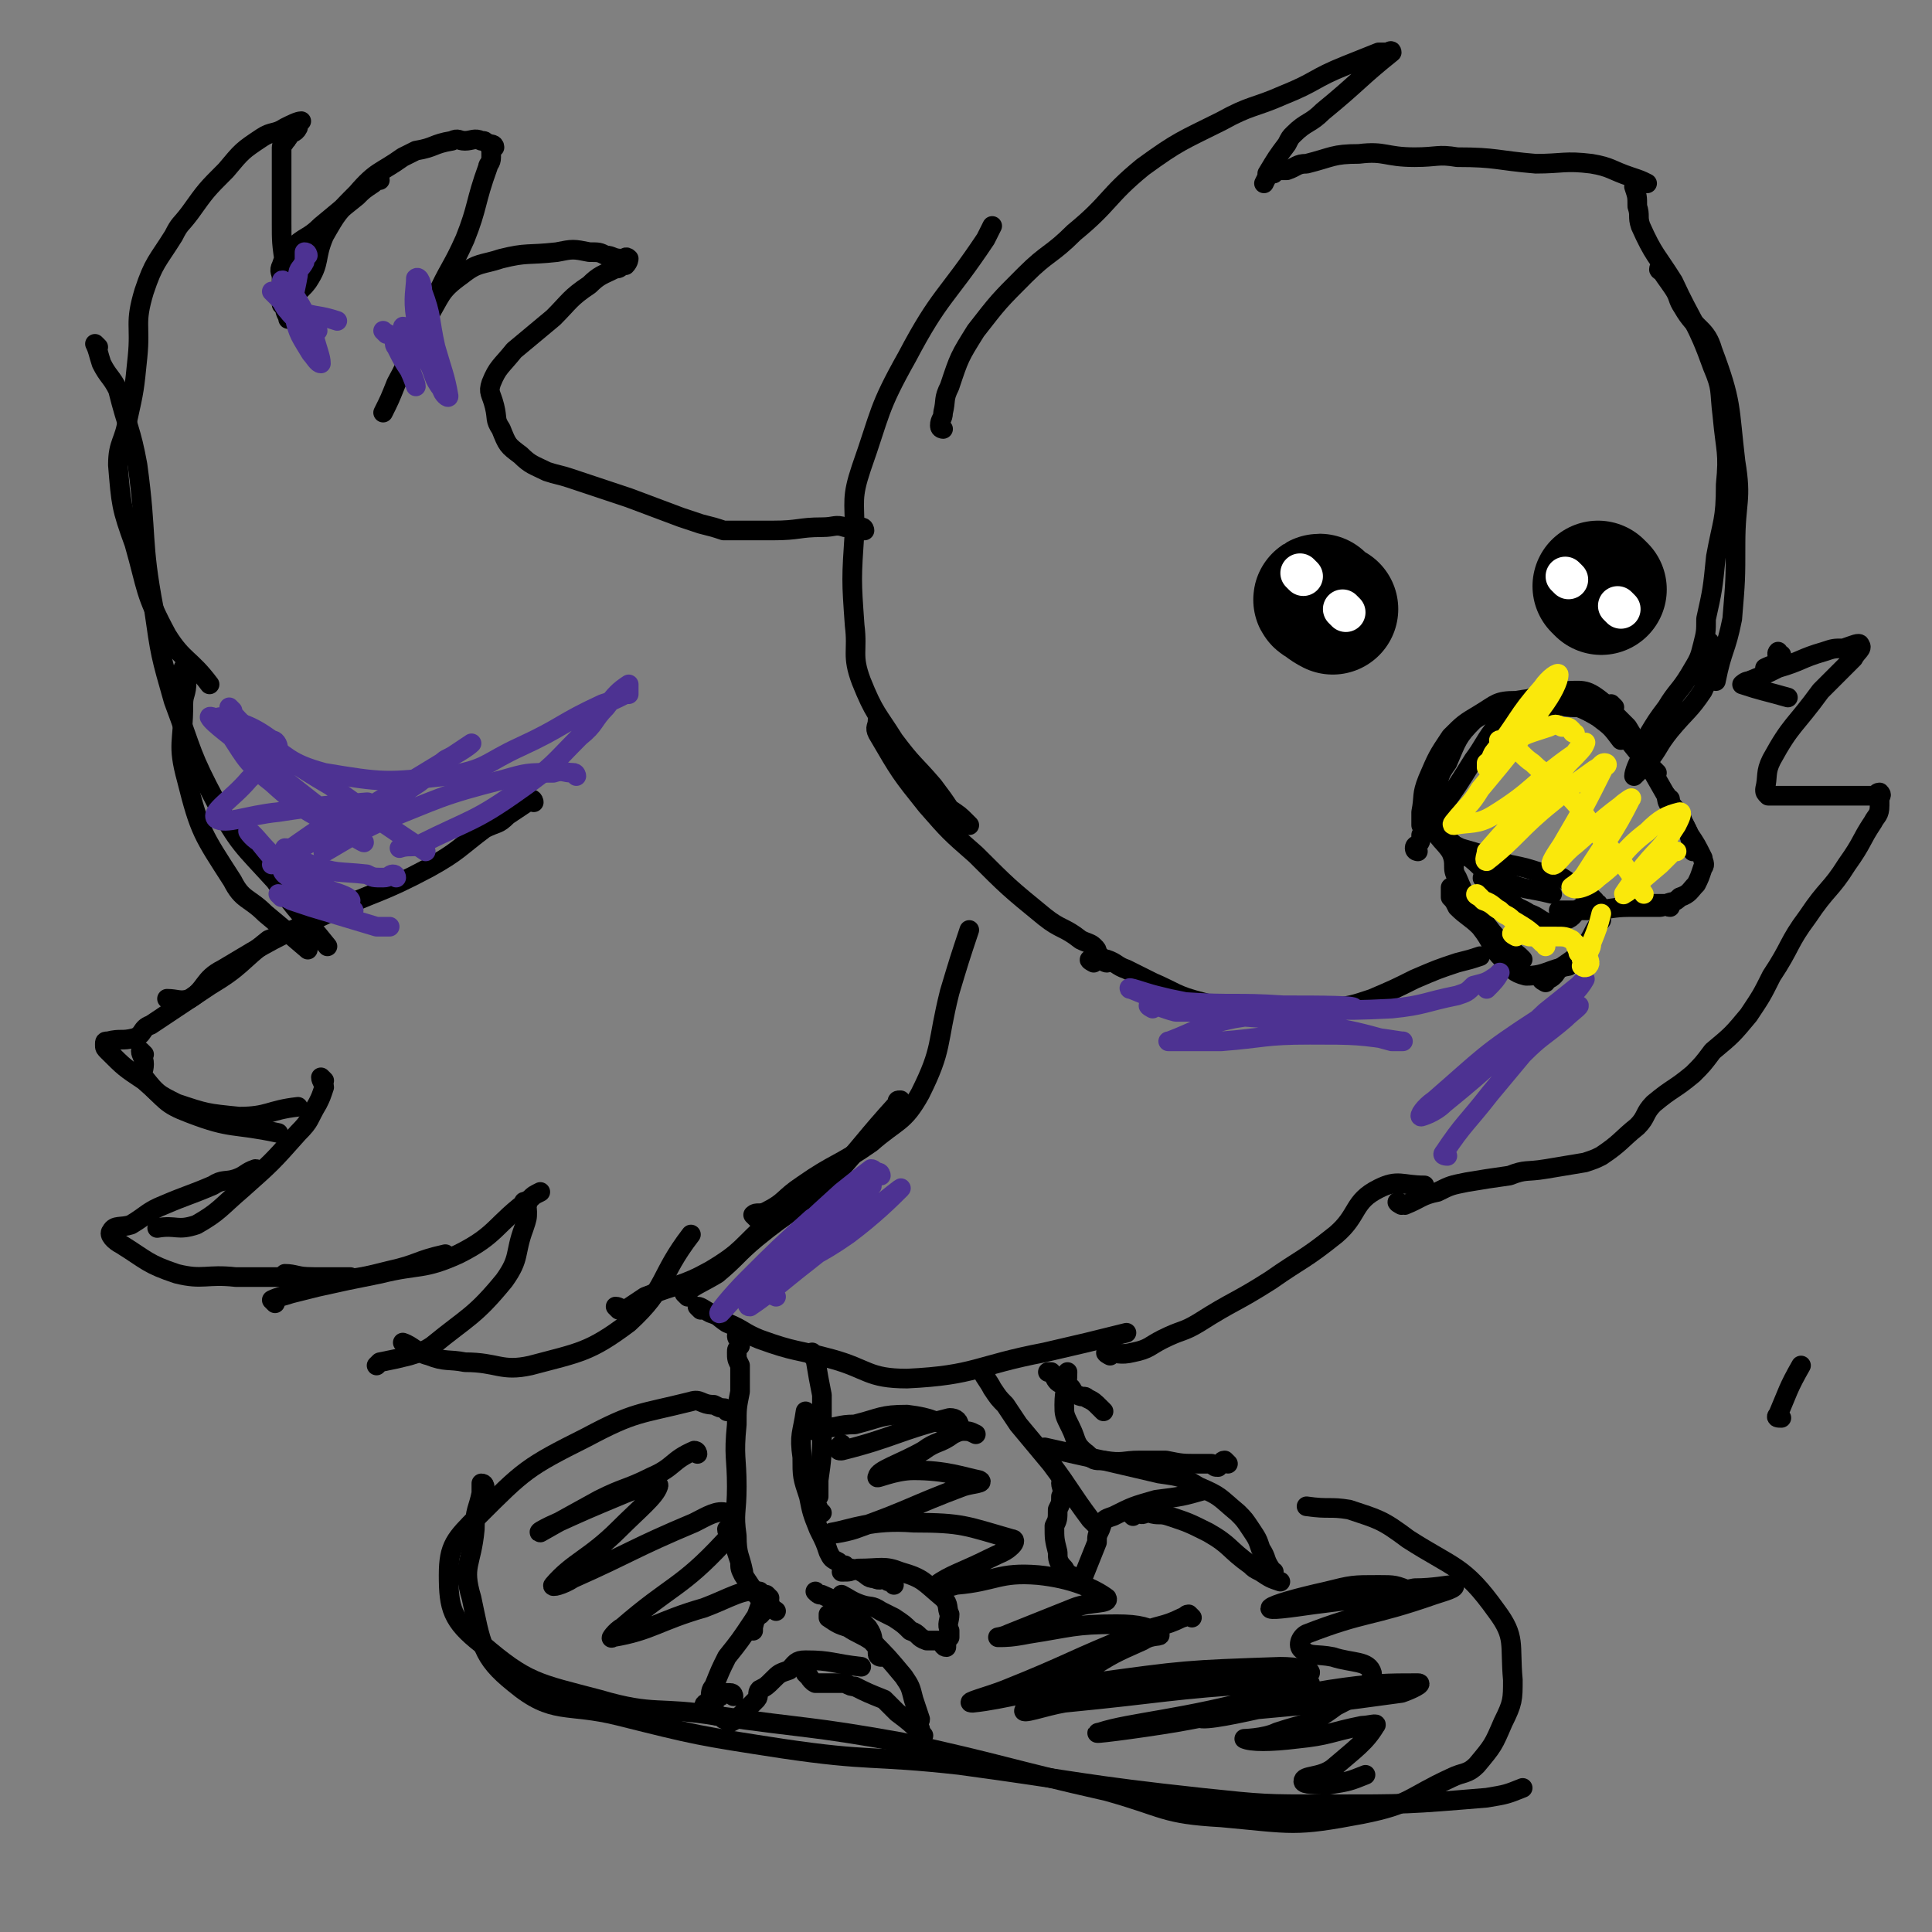 <svg viewBox='0 0 590 590' version='1.1' xmlns='http://www.w3.org/2000/svg' xmlns:xlink='http://www.w3.org/1999/xlink'><rect x="0" y="0" width="590" height="590" fill="#808080" stroke="none"/><g fill='none' stroke='#000000' stroke-width='6' stroke-linecap='round' stroke-linejoin='round'><path d='M226,409c0,0 -1,-1 -1,-1 0,1 1,1 1,3 -1,1 -1,1 -1,2 0,2 0,2 1,4 0,4 0,4 0,8 -1,5 -1,5 -1,10 -1,10 0,10 0,19 0,8 -1,8 0,15 0,6 1,6 2,11 '/><path d='M223,468c0,0 -1,-1 -1,-1 0,1 1,2 2,4 1,3 1,3 2,6 0,2 0,2 1,4 2,3 2,3 4,6 3,3 3,3 6,5 '/><path d='M235,488c0,0 -1,-1 -1,-1 0,0 1,1 1,2 -1,2 -1,2 -2,3 -1,2 -2,1 -3,3 -4,6 -4,6 -8,11 -2,4 -2,4 -4,9 -1,1 -1,2 -1,4 0,1 0,1 0,2 1,0 1,0 1,0 '/><path d='M224,518c0,0 0,-1 -1,-1 -1,0 -1,0 -2,0 -1,1 -1,1 -1,1 -2,1 -2,1 -3,2 -1,0 -2,0 -2,1 0,0 1,1 2,2 1,0 1,0 2,1 1,0 1,0 2,1 1,0 1,1 2,1 2,-1 2,-1 4,-3 2,-2 2,-2 4,-4 1,-1 0,-2 1,-3 2,-1 2,-1 4,-3 2,-2 2,-2 5,-3 2,-2 2,-3 5,-3 8,0 8,1 17,2 '/><path d='M247,512c0,0 -1,-1 -1,-1 1,0 1,2 3,3 2,0 2,0 5,0 2,0 2,0 4,0 2,1 2,1 3,1 4,2 4,2 9,4 2,2 2,2 4,4 4,3 4,3 8,7 '/><path d='M281,528c0,0 -1,-1 -1,-1 0,-1 1,-1 1,-2 -1,-3 -1,-3 -2,-6 -1,-4 -1,-4 -3,-7 -5,-6 -5,-6 -10,-11 -3,-2 -4,-2 -7,-4 -3,-1 -3,-1 -6,-3 0,0 0,0 0,-1 '/><path d='M269,506c0,0 -1,0 -1,-1 0,-1 0,-2 -1,-3 -1,-2 0,-2 -2,-5 -1,-1 -1,-1 -2,-2 -3,-2 -2,-2 -5,-4 -1,-1 -1,-1 -2,-1 -2,-2 -3,-2 -5,-3 -1,0 -1,0 -2,-1 '/><path d='M258,488c0,0 -1,-1 -1,-1 2,1 3,2 6,3 3,1 3,0 6,2 2,1 2,1 4,2 3,2 3,2 5,4 3,1 2,2 5,3 2,0 2,0 4,0 1,1 1,2 2,2 0,-1 0,-2 1,-3 0,-1 0,-1 0,-2 -1,-2 0,-3 0,-5 -1,-2 0,-3 -2,-5 -6,-5 -6,-6 -13,-8 -5,-2 -6,-1 -13,-1 -3,1 -2,1 -5,1 '/><path d='M273,484c0,0 0,-1 -1,-1 -1,0 -1,0 -1,-1 -2,0 -2,1 -4,0 -2,0 -2,-1 -4,-2 -1,-1 -1,0 -3,-1 -1,0 -1,0 -2,-1 -1,0 -1,0 -2,-1 -2,-1 -2,-1 -3,-3 -1,-3 -1,-3 -3,-7 -2,-5 -2,-5 -3,-10 -2,-6 -2,-6 -2,-12 -1,-7 0,-7 1,-14 '/><path d='M251,462c0,0 -1,0 -1,-1 0,-1 -1,-1 -1,-2 0,-1 0,-1 1,-2 0,-3 0,-3 0,-5 1,-7 1,-7 1,-15 0,-5 0,-5 0,-11 -1,-5 -1,-5 -2,-11 -1,-1 -1,-1 -1,-2 '/><path d='M301,420c0,0 -1,-1 -1,-1 1,2 2,3 3,5 2,3 2,3 4,5 2,3 2,3 4,6 5,6 5,6 10,12 6,8 6,9 12,17 1,1 1,1 2,2 '/><path d='M325,454c0,0 -1,-1 -1,-1 0,1 1,2 0,4 0,2 0,2 -1,4 0,3 0,3 -1,5 0,4 0,4 1,8 0,2 0,3 2,5 1,2 2,2 4,3 1,0 1,0 2,-1 2,-5 2,-5 4,-10 0,-2 0,-2 1,-4 1,-3 1,-3 4,-4 6,-3 6,-3 13,-5 8,-1 8,-1 15,-3 '/><path d='M346,463c0,0 -1,-1 -1,-1 0,0 1,0 3,0 1,1 1,0 3,0 3,1 3,0 6,1 6,2 6,2 12,5 7,4 6,5 13,10 1,1 1,1 3,2 3,2 3,2 6,3 '/><path d='M389,480c0,0 -1,0 -1,-1 -2,-3 -1,-3 -3,-6 -1,-3 -1,-3 -3,-6 -2,-3 -2,-3 -4,-5 -6,-5 -5,-5 -12,-8 -5,-3 -5,-3 -12,-4 -17,-4 -17,-4 -35,-8 '/><path d='M375,447c0,0 -1,-1 -1,-1 -1,0 -1,1 -2,2 -1,0 -1,0 -2,-1 -2,0 -2,0 -4,0 -5,0 -5,0 -10,-1 -4,0 -4,0 -8,0 -5,0 -5,1 -11,0 -3,0 -3,0 -5,-2 -4,-3 -3,-4 -5,-8 -2,-4 -2,-4 -2,-7 0,-5 1,-5 1,-10 '/><path d='M337,431c0,0 -1,-1 -1,-1 -2,-2 -2,-2 -4,-3 -1,-1 -1,0 -3,-1 -2,-1 -1,-2 -3,-3 -1,-1 -2,0 -3,-1 -1,-1 -1,-2 -2,-3 0,0 0,0 -1,0 '/><path d='M214,400c0,0 -1,-1 -1,-1 1,0 2,1 4,2 3,1 2,1 5,3 5,2 5,3 10,5 11,4 11,3 22,6 11,3 11,6 23,6 21,-1 21,-4 42,-8 13,-3 13,-3 25,-6 '/><path d='M339,414c0,0 -2,-1 -1,-1 3,0 4,1 8,0 5,-1 5,-2 9,-4 6,-3 6,-2 11,-5 11,-7 11,-6 22,-13 10,-7 10,-6 20,-14 7,-6 5,-10 13,-14 6,-3 7,-1 14,-1 '/><path d='M428,368c0,0 -2,-1 -1,-1 0,0 1,1 2,1 5,-2 5,-3 10,-4 4,-2 4,-2 9,-3 6,-1 6,-1 13,-2 5,-2 5,-1 11,-2 6,-1 6,-1 12,-2 3,-1 3,-1 5,-2 6,-4 6,-5 11,-9 3,-3 2,-4 5,-7 6,-5 6,-4 12,-9 3,-3 3,-3 6,-7 6,-5 6,-5 11,-11 4,-6 4,-6 7,-12 6,-9 5,-10 11,-18 6,-9 7,-8 12,-16 5,-7 4,-7 8,-13 1,-2 2,-2 2,-5 0,-1 0,-1 0,-2 0,-1 1,-1 0,-2 -1,0 -1,1 -2,1 -3,0 -3,0 -5,0 -3,0 -3,0 -5,0 -7,0 -7,0 -13,0 -3,0 -3,0 -7,0 0,0 0,0 0,0 -1,0 -2,0 -2,0 -1,-1 -1,-1 -1,-2 1,-4 0,-5 2,-9 6,-11 7,-10 15,-21 5,-5 5,-5 10,-10 1,-2 3,-3 2,-4 0,-1 -2,0 -5,1 -3,0 -3,0 -6,1 -7,2 -7,3 -14,5 -4,2 -4,2 -9,4 -1,0 -2,1 -2,1 6,2 7,2 14,4 '/><path d='M544,200c-1,0 -1,-1 -1,-1 -1,1 1,2 0,3 -1,1 -2,1 -4,2 '/><path d='M334,294c0,0 -2,-1 -1,-1 1,0 3,0 5,0 3,1 3,2 6,3 4,2 4,2 8,4 7,3 7,4 15,6 11,3 11,3 23,4 8,0 8,0 16,-2 7,-1 7,-1 13,-3 7,-3 7,-3 13,-6 7,-3 7,-3 13,-5 4,-1 4,-1 7,-2 '/><path d='M338,294c0,0 -1,0 -1,-1 -1,-1 -1,-1 -2,-2 0,-1 0,-1 -1,-2 -1,-1 -2,-1 -4,-2 -5,-4 -6,-3 -11,-7 -11,-9 -11,-9 -21,-19 -8,-7 -8,-7 -15,-15 -8,-10 -8,-10 -15,-22 -1,-2 0,-2 0,-4 '/><path d='M296,252c0,0 0,0 -1,-1 -2,-2 -2,-2 -5,-4 -2,-3 -2,-3 -5,-7 -6,-7 -6,-6 -12,-14 -5,-8 -6,-8 -10,-18 -3,-8 -1,-9 -2,-17 -1,-14 -1,-14 0,-29 0,-9 -1,-10 2,-19 6,-17 5,-18 14,-34 10,-19 12,-18 24,-36 1,-2 1,-2 2,-4 '/><path d='M288,131c0,0 -1,0 -1,-1 0,-2 1,-2 1,-4 1,-4 0,-4 2,-8 3,-9 3,-9 8,-17 7,-9 7,-9 15,-17 7,-7 8,-6 15,-13 11,-9 10,-11 21,-20 11,-8 12,-8 24,-14 9,-5 10,-4 19,-8 10,-4 9,-5 19,-9 5,-2 5,-2 10,-4 2,0 2,0 3,0 0,0 1,-1 1,0 -10,8 -10,9 -21,18 -4,4 -5,3 -9,7 -1,1 -1,1 -2,3 -3,4 -3,4 -6,9 0,1 0,1 -1,3 '/><path d='M389,53c0,0 -2,0 -1,-1 1,0 2,0 5,0 3,-1 3,-2 6,-2 8,-2 8,-3 16,-3 8,-1 8,1 17,1 7,0 7,-1 13,0 12,0 12,1 24,2 8,0 9,-1 17,0 6,1 6,2 12,4 3,1 3,1 5,2 '/><path d='M508,83c-1,0 -2,-1 -1,-1 1,2 2,3 4,6 2,3 1,3 3,6 4,7 7,6 9,13 6,16 5,17 7,34 2,12 0,12 0,25 0,11 0,11 -1,23 -2,10 -3,9 -5,19 '/><path d='M523,197c-1,0 -1,-1 -1,-1 -1,1 0,2 0,4 0,2 0,2 0,3 -1,4 0,4 -2,8 -4,6 -5,6 -10,12 -4,5 -3,5 -7,10 -2,2 -4,4 -4,4 0,-1 1,-4 3,-7 0,-3 0,-3 1,-5 3,-5 3,-5 6,-9 3,-5 4,-5 7,-10 3,-5 3,-5 4,-9 1,-4 1,-4 1,-8 2,-9 2,-9 3,-19 2,-11 3,-11 3,-22 1,-10 0,-10 -1,-21 -1,-8 0,-8 -3,-15 -5,-14 -6,-13 -12,-26 -5,-8 -6,-8 -10,-17 -1,-3 0,-3 -1,-6 0,-3 0,-3 -1,-6 '/></g>
<g fill='none' stroke='#000000' stroke-width='40' stroke-linecap='round' stroke-linejoin='round'><path d='M404,184c0,0 -2,-1 -1,-1 1,1 2,2 4,3 '/><path d='M489,180c0,0 -1,-1 -1,-1 '/></g>
<g fill='none' stroke='#FFFFFF' stroke-width='12' stroke-linecap='round' stroke-linejoin='round'><path d='M398,176c0,0 -1,-1 -1,-1 '/><path d='M411,187c0,0 -1,-1 -1,-1 '/><path d='M479,177c0,0 -1,-1 -1,-1 '/><path d='M495,186c0,0 -1,-1 -1,-1 '/></g>
<g fill='none' stroke='#000000' stroke-width='6' stroke-linecap='round' stroke-linejoin='round'><path d='M433,260c0,0 -1,0 -1,-1 0,-1 1,-1 1,-1 1,-1 1,-2 1,-3 3,-4 3,-4 6,-8 5,-7 5,-7 10,-15 3,-4 3,-5 6,-9 3,-4 4,-4 8,-8 1,-1 2,-1 4,-2 5,-1 5,-2 9,-2 6,0 7,-1 12,3 6,5 4,7 9,13 4,5 4,5 8,9 '/><path d='M487,217c0,0 -1,-1 -1,-1 -3,0 -3,0 -5,0 -4,0 -4,-1 -7,0 -7,0 -7,0 -13,1 -6,1 -7,0 -11,3 -5,5 -5,6 -8,13 -3,4 -2,4 -4,9 -1,3 -1,3 -1,5 -1,2 0,3 0,5 '/><path d='M436,254c0,0 -1,0 -1,-1 -1,-1 -1,-1 -1,-1 0,-2 0,-2 0,-4 1,-5 0,-5 2,-10 3,-7 3,-7 7,-13 4,-4 4,-4 9,-7 5,-3 5,-4 11,-4 6,-1 7,-1 13,0 6,2 7,2 12,5 4,3 4,3 7,7 '/><path d='M493,216c0,0 -1,-1 -1,-1 0,1 0,2 1,3 2,2 2,2 4,4 3,5 3,5 5,9 4,7 4,7 8,14 2,3 3,3 4,6 2,4 2,4 3,9 '/><path d='M510,244c-1,0 -1,-1 -1,-1 0,1 0,2 1,3 1,1 2,1 2,2 2,3 2,3 4,7 2,3 2,3 4,7 0,1 1,2 0,3 -1,3 -1,3 -2,5 -2,2 -2,3 -5,4 -2,2 -2,1 -4,2 -3,0 -3,0 -5,0 '/><path d='M510,277c-1,0 -1,-1 -1,-1 -1,0 -1,1 -2,1 -2,0 -2,0 -3,0 -2,0 -2,0 -3,0 -7,0 -6,0 -13,1 -5,0 -5,0 -10,0 -1,0 -1,0 -2,0 '/><path d='M488,276c0,0 -1,0 -1,-1 -2,-2 -2,-2 -4,-3 -3,-2 -3,-2 -6,-4 -3,-1 -3,0 -5,-1 -6,-2 -6,-2 -11,-3 -8,-3 -8,-3 -15,-5 -2,-1 -2,-1 -4,-2 '/><path d='M440,255c0,0 -2,-1 -1,-1 2,1 3,2 5,4 3,2 2,3 5,4 5,4 4,5 10,7 7,3 7,2 15,4 '/><path d='M439,254c0,0 -2,-1 -1,-1 1,3 3,4 5,7 2,4 0,5 2,8 3,7 3,7 8,13 4,6 5,6 11,11 0,0 0,0 1,1 '/><path d='M444,272c0,0 -1,-1 -1,-1 0,1 0,2 0,3 1,1 1,1 2,3 3,3 4,3 7,6 4,5 3,6 7,10 3,3 3,4 7,5 6,0 7,-2 13,-3 '/><path d='M472,300c0,0 -2,-1 -1,-1 0,0 1,0 2,0 2,-1 2,-2 3,-3 4,-3 5,-3 8,-7 3,-4 2,-4 5,-8 '/><path d='M454,269c0,0 -2,-1 -1,-1 2,1 3,2 6,4 1,1 0,2 2,3 3,3 3,2 6,4 3,1 3,2 6,3 2,0 3,0 5,-1 3,-1 2,-2 5,-4 '/><path d='M264,162c0,0 0,-1 -1,-1 -1,0 -1,1 -1,1 -2,0 -2,-1 -4,-1 -3,-1 -3,0 -7,0 -7,0 -7,1 -15,1 -7,0 -8,0 -15,0 -3,-1 -3,-1 -7,-2 -3,-1 -3,-1 -6,-2 -8,-3 -8,-3 -16,-6 -3,-1 -3,-1 -6,-2 -6,-2 -6,-2 -12,-4 -3,-1 -4,-1 -7,-2 -4,-2 -5,-2 -8,-5 -4,-3 -4,-3 -6,-8 -2,-3 -1,-3 -2,-7 -1,-4 -2,-4 -1,-7 2,-5 3,-5 7,-10 6,-5 6,-5 12,-10 5,-5 5,-6 11,-10 3,-3 4,-3 8,-5 1,0 1,0 2,-1 1,0 1,0 1,0 1,-1 1,-2 1,-2 -1,-1 -1,0 -2,0 -3,0 -3,-1 -5,-1 -2,-1 -2,-1 -5,-1 -5,-1 -5,-1 -10,0 -9,1 -9,0 -17,2 -6,2 -7,1 -12,5 -7,5 -6,6 -11,14 -5,9 -4,10 -9,19 -2,5 -2,5 -4,9 '/><path d='M132,104c0,0 -1,0 -1,-1 0,-2 -1,-2 0,-5 0,-4 1,-4 2,-7 4,-9 5,-9 9,-18 4,-10 3,-11 7,-22 0,-1 1,-1 1,-3 0,-1 0,-1 0,-2 0,-1 1,-1 1,-1 0,-1 -1,-1 -2,-1 -1,-1 -1,-1 -2,-1 -2,-1 -3,0 -5,0 -2,0 -2,-1 -4,0 -6,1 -5,2 -11,3 -2,1 -2,1 -4,2 -7,5 -8,4 -14,11 -6,6 -6,6 -10,13 -3,7 -1,8 -5,14 -3,4 -4,3 -8,7 '/><path d='M116,55c0,0 0,-1 -1,-1 -1,1 0,1 -1,2 -3,2 -3,2 -5,4 -5,4 -5,4 -11,9 -4,4 -5,3 -9,7 -2,2 -2,2 -3,5 -1,2 0,2 0,4 0,4 0,4 1,8 0,2 0,2 1,4 0,0 0,1 0,0 0,0 0,-1 0,-2 0,-2 0,-2 0,-3 0,-2 0,-2 0,-4 0,-4 -1,-4 -1,-7 -1,-7 -1,-7 -1,-13 0,-6 0,-6 0,-12 0,-4 0,-4 0,-8 0,-2 0,-2 0,-3 0,-1 1,-1 1,-2 1,0 0,-1 1,-1 1,-2 2,-1 3,-3 0,-1 1,-2 1,-2 -1,0 -3,1 -5,2 -3,2 -4,1 -7,3 -6,4 -6,4 -11,10 -6,6 -6,6 -11,13 -3,4 -3,3 -5,7 -5,8 -6,8 -9,17 -3,10 -1,10 -2,20 -1,10 -1,10 -3,19 -1,7 -3,7 -3,14 1,12 1,13 5,24 4,14 3,15 10,28 5,8 7,7 13,15 '/><path d='M30,106c0,0 -1,-1 -1,-1 1,2 1,3 2,6 2,4 3,4 5,8 3,12 4,12 6,23 3,22 1,23 5,44 2,14 2,14 6,28 6,16 5,16 13,31 7,13 8,13 18,24 7,10 8,10 16,20 '/><path d='M57,205c0,0 -1,-1 -1,-1 0,1 1,2 1,4 0,4 -1,4 -1,7 0,12 -2,12 1,23 4,16 5,17 14,31 3,6 5,5 10,10 6,5 6,5 13,11 '/><path d='M163,245c0,0 0,-1 -1,-1 -1,0 -1,0 -1,1 -3,2 -3,2 -6,4 -3,3 -3,2 -7,4 -8,6 -8,7 -17,12 -15,8 -16,7 -31,14 -17,8 -17,8 -32,17 -6,3 -5,6 -10,9 -3,1 -4,0 -7,0 '/><path d='M95,282c0,0 0,-1 -1,-1 -1,0 -1,1 -2,2 -5,2 -5,2 -10,4 -9,7 -8,8 -18,14 -9,6 -9,6 -18,12 -3,1 -2,3 -5,4 -4,1 -4,0 -8,1 -1,0 -1,0 -1,1 0,1 0,1 1,2 5,5 5,5 11,9 7,6 6,7 14,10 13,5 13,3 27,6 '/><path d='M44,322c0,0 -1,-1 -1,-1 0,1 1,2 1,4 0,2 -1,3 0,4 4,5 4,5 10,8 9,3 9,3 19,4 9,0 9,-2 18,-3 '/><path d='M99,330c0,0 -1,-1 -1,-1 0,1 1,2 1,3 -1,3 -1,3 -2,5 -3,5 -2,5 -6,9 -8,9 -8,9 -17,17 -7,6 -7,7 -14,11 -6,2 -6,0 -12,1 '/><path d='M79,358c0,0 0,-1 -1,-1 -3,1 -3,2 -6,3 -3,1 -4,0 -7,2 -7,3 -8,3 -15,6 -5,2 -5,3 -10,6 -3,1 -5,0 -6,2 -1,1 1,3 3,4 8,5 8,6 17,9 8,2 9,0 18,1 18,0 18,0 35,0 '/><path d='M84,398c0,0 -1,-1 -1,-1 2,-1 3,-1 6,-2 4,-1 4,-1 8,-2 9,-2 9,-2 19,-4 12,-3 13,-1 24,-6 12,-6 11,-9 22,-17 1,-1 1,-1 3,-2 '/><path d='M88,390c0,0 -1,-1 -1,-1 3,0 4,1 8,1 4,0 4,1 8,1 8,-1 8,-1 16,-3 9,-2 8,-3 17,-5 '/><path d='M161,368c0,0 -1,-1 -1,-1 0,1 1,1 1,3 0,2 0,2 -1,5 -3,8 -1,9 -6,16 -9,11 -11,11 -22,20 -3,2 -4,2 -7,3 -4,1 -4,1 -9,2 0,0 0,0 -1,1 '/><path d='M124,411c0,0 -1,-1 -1,-1 3,1 4,3 8,4 5,2 6,1 11,2 10,0 11,3 20,1 15,-4 18,-4 30,-13 12,-11 9,-14 19,-27 '/><path d='M189,400c0,0 -1,-1 -1,-1 1,0 2,1 3,1 3,-2 3,-2 6,-4 10,-4 11,-3 20,-8 10,-6 9,-7 18,-15 4,-4 4,-5 8,-9 '/><path d='M210,396c0,0 -1,-1 -1,-1 4,-3 5,-3 10,-6 6,-5 6,-6 12,-11 11,-9 12,-8 23,-18 10,-11 10,-12 20,-23 0,-1 0,-1 1,-1 '/><path d='M231,372c0,0 -1,-1 -1,-1 1,-1 2,0 4,-1 6,-3 5,-4 11,-8 10,-7 11,-6 21,-13 8,-7 10,-6 15,-15 7,-14 5,-15 9,-31 3,-10 3,-10 6,-19 '/></g>
<g fill='none' stroke='#4D3292' stroke-width='6' stroke-linecap='round' stroke-linejoin='round'><path d='M269,359c0,0 0,-1 -1,-1 -1,0 -1,-1 -2,-1 -4,3 -4,3 -9,7 -11,10 -11,10 -22,21 -8,8 -13,14 -15,16 -2,1 4,-6 8,-10 10,-10 10,-10 20,-19 8,-5 8,-4 16,-9 1,0 3,-1 2,-1 -1,2 -2,3 -5,5 -14,13 -15,12 -29,26 -2,2 -5,6 -3,6 6,-4 9,-7 18,-14 10,-8 10,-8 19,-15 5,-4 10,-8 9,-7 -3,3 -8,8 -16,14 -10,7 -11,6 -21,13 -2,2 -4,2 -4,4 0,1 1,1 3,2 '/><path d='M442,353c0,0 -2,0 -1,-1 6,-9 7,-9 14,-18 5,-6 5,-6 10,-12 6,-6 6,-5 13,-11 2,-2 5,-4 4,-4 -3,0 -7,0 -12,4 -17,11 -17,12 -32,25 -3,2 -5,5 -4,5 0,0 4,-1 7,-4 16,-13 16,-14 31,-28 5,-4 5,-4 10,-8 1,-1 2,-2 2,-2 0,0 -1,2 -3,4 '/><path d='M352,308c0,0 -2,-1 -1,-1 3,0 4,1 8,2 7,0 7,0 13,1 16,1 16,1 31,3 11,2 11,2 22,5 1,0 1,0 3,0 0,0 1,0 0,0 -13,-2 -14,-2 -28,-2 -14,0 -14,1 -27,2 -7,0 -7,0 -14,0 -1,0 -3,0 -2,0 8,-3 10,-5 20,-7 18,-3 31,-2 36,-3 3,-1 -10,-1 -21,-1 -15,-1 -15,0 -30,-1 -5,-1 -5,-1 -9,-2 -4,-1 -9,-3 -8,-2 1,0 6,3 13,4 6,1 6,0 12,1 8,0 8,0 17,1 19,0 19,1 38,0 10,-1 10,-2 20,-4 3,-1 3,-1 5,-3 4,-1 4,-1 7,-3 1,-1 1,-1 1,-1 -1,2 -2,3 -4,5 '/><path d='M121,268c0,0 0,-1 -1,-1 -1,0 -1,1 -3,1 -3,0 -3,0 -5,-1 -9,-1 -9,0 -17,-3 -3,-1 -3,-2 -6,-4 -1,-1 -1,-1 -2,-1 0,1 0,2 0,3 0,2 -2,3 0,5 6,5 8,5 16,8 2,0 5,0 4,0 0,-1 -3,-2 -6,-3 -6,-3 -7,-3 -13,-6 -5,-4 -5,-4 -9,-9 -2,-1 -4,-4 -3,-3 1,0 3,3 6,6 3,3 3,3 6,6 7,6 8,5 15,11 2,2 2,3 4,3 1,1 0,-1 1,-2 '/><path d='M86,274c0,0 -1,-1 -1,-1 1,0 2,1 4,2 3,1 3,1 6,2 10,3 10,3 20,6 2,0 2,0 4,0 '/><path d='M118,102c0,0 -1,-1 -1,-1 1,1 2,1 3,2 1,1 0,2 1,3 2,4 2,4 4,7 1,2 2,5 2,5 0,-1 -1,-3 -2,-6 0,-2 0,-2 0,-4 -1,-3 0,-3 -1,-6 0,-1 -1,-3 -1,-2 3,4 4,6 8,11 2,4 1,4 4,8 0,1 2,3 2,2 -1,-6 -2,-8 -4,-15 -2,-9 -1,-9 -4,-17 0,-2 -1,-5 -2,-4 0,3 -1,6 0,12 0,5 0,5 2,10 1,3 2,2 4,5 '/><path d='M94,78c0,0 0,-1 -1,-1 0,1 0,2 0,3 -1,2 -2,2 -2,4 -1,6 -2,7 -1,13 1,5 2,6 5,11 1,1 2,3 3,3 0,-2 -1,-4 -2,-8 -3,-8 -3,-8 -8,-16 -1,-1 -2,-2 -2,-1 0,3 -1,6 2,9 3,4 5,3 9,6 '/><path d='M84,90c0,0 -1,-1 -1,-1 1,1 2,2 3,3 2,2 2,2 5,3 6,2 6,1 12,3 '/></g>
<g fill='none' stroke='#FAE80B' stroke-width='6' stroke-linecap='round' stroke-linejoin='round'><path d='M459,227c0,0 -2,-1 -1,-1 1,1 3,1 5,3 2,1 2,2 5,4 4,4 5,3 9,8 7,7 6,7 12,15 7,8 7,8 13,17 '/><path d='M481,224c0,0 -1,0 -1,-1 -1,-1 -1,-1 -3,-1 -2,-1 -2,-1 -4,0 -6,2 -7,2 -12,5 -4,2 -3,3 -7,6 0,1 0,2 0,1 1,-1 1,-2 2,-4 8,-10 7,-11 15,-20 2,-3 5,-5 5,-4 0,2 -2,6 -5,10 -9,13 -9,13 -19,25 -3,5 -4,5 -8,10 0,0 -1,1 0,1 5,-1 7,0 12,-3 13,-8 12,-10 25,-19 1,-2 4,-4 3,-3 0,1 -2,3 -5,6 -12,14 -13,13 -25,27 0,1 -1,3 0,3 9,-7 10,-10 20,-18 6,-5 6,-5 13,-10 2,-1 2,-2 3,-2 1,0 1,1 0,1 -6,12 -6,12 -13,24 -2,3 -4,6 -3,6 1,1 3,-3 7,-6 7,-6 6,-6 14,-12 1,-1 4,-3 3,-2 -5,10 -7,12 -14,23 -2,3 -5,4 -4,4 1,1 5,0 8,-3 8,-6 7,-8 15,-14 4,-4 6,-5 10,-6 1,0 0,2 -1,4 -5,8 -6,7 -12,15 -2,3 -5,7 -4,6 2,-1 5,-4 11,-9 2,-2 2,-2 4,-4 1,0 1,0 1,0 '/><path d='M482,289c0,0 -1,-1 -1,-1 0,1 1,2 1,3 1,1 1,1 1,2 1,1 0,2 0,2 1,1 2,0 2,0 1,-1 0,-2 0,-3 0,-2 1,-2 1,-4 2,-5 2,-5 3,-9 '/><path d='M452,274c0,0 -2,-1 -1,-1 0,0 1,1 2,2 3,1 3,2 5,3 2,2 2,1 4,3 5,3 5,3 9,7 1,0 1,0 1,1 '/><path d='M463,286c0,0 -2,-1 -1,-1 1,0 2,0 5,1 4,0 4,0 8,0 3,0 3,0 5,1 '/></g>
<g fill='none' stroke='#4D3292' stroke-width='6' stroke-linecap='round' stroke-linejoin='round'><path d='M71,217c0,0 -1,-1 -1,-1 1,2 2,3 4,5 2,2 2,3 5,4 9,6 9,8 20,11 18,3 19,3 37,1 13,-2 12,-4 23,-9 13,-6 12,-7 25,-13 3,-1 3,-1 7,-3 0,0 1,0 1,0 0,-1 0,-3 0,-3 -3,2 -4,3 -7,7 -4,4 -3,5 -8,9 -8,8 -8,9 -18,16 -14,10 -15,9 -31,17 -2,1 -3,0 -6,1 0,0 0,0 0,0 '/><path d='M176,237c0,0 0,-1 -1,-1 -3,0 -3,-1 -6,0 -8,0 -8,0 -15,2 -20,5 -20,6 -38,13 -9,4 -19,11 -17,9 4,-4 14,-11 29,-21 4,-3 4,-4 8,-7 4,-2 7,-4 8,-5 0,0 -3,2 -6,4 -23,14 -23,14 -46,28 -4,3 -8,5 -9,5 0,0 3,-3 6,-5 10,-7 10,-7 21,-13 1,-1 3,-1 2,-1 -12,1 -14,1 -27,3 -10,1 -16,4 -19,2 -2,-2 5,-6 10,-12 4,-4 6,-4 9,-9 0,-2 -1,-3 -2,-3 -7,-5 -9,-5 -16,-7 -1,0 0,1 1,2 7,10 6,11 15,18 11,10 12,9 24,16 2,1 5,3 4,2 -14,-11 -17,-13 -33,-26 -7,-6 -13,-10 -14,-12 0,-1 7,3 12,6 13,7 13,8 25,15 14,10 14,10 29,20 '/></g>
<g fill='none' stroke='#000000' stroke-width='6' stroke-linecap='round' stroke-linejoin='round'><path d='M544,433c-1,0 -2,0 -1,-1 3,-7 3,-8 7,-15 '/><path d='M222,431c0,0 0,-1 -1,-1 -1,0 -1,0 -3,-1 -4,0 -4,-2 -7,-1 -16,4 -17,3 -32,11 -18,9 -19,10 -33,24 -7,7 -9,9 -9,18 0,10 1,14 10,21 14,12 17,12 36,17 17,5 18,2 36,5 28,4 28,3 56,8 32,7 32,8 63,15 18,5 17,7 35,8 22,2 22,3 43,-1 15,-3 14,-5 27,-11 4,-2 5,-1 8,-4 5,-6 5,-6 8,-13 3,-6 3,-7 3,-13 -1,-11 1,-13 -5,-21 -10,-14 -13,-13 -27,-22 -8,-6 -9,-6 -18,-9 -6,-1 -6,0 -13,-1 '/><path d='M364,494c0,0 -1,-1 -1,-1 -1,0 -1,1 -2,1 -6,3 -7,2 -14,5 -20,8 -20,9 -40,17 -5,2 -13,4 -10,4 10,-1 18,-4 36,-6 29,-4 29,-4 58,-5 5,0 10,1 9,2 -1,3 -6,5 -13,7 -25,7 -42,8 -51,11 -5,1 11,-1 23,-3 23,-4 23,-6 47,-10 13,-2 18,-2 27,-2 2,0 -2,2 -5,3 -22,3 -22,3 -44,5 -9,2 -19,4 -18,2 2,-1 12,-3 25,-7 4,-1 10,-3 9,-3 -1,-1 -7,-1 -13,0 -31,2 -31,3 -62,6 -6,1 -14,4 -12,2 2,-3 9,-6 19,-12 8,-5 8,-5 17,-9 3,-2 6,-1 5,-2 -3,-2 -6,-3 -13,-3 -13,0 -14,1 -27,3 -5,1 -7,1 -9,1 -1,0 1,0 3,-1 10,-4 10,-4 20,-8 5,-2 11,-1 10,-3 -4,-3 -11,-6 -21,-7 -12,-1 -13,2 -25,3 -3,1 -7,1 -6,0 4,-3 8,-4 16,-8 4,-2 5,-2 7,-4 1,-1 1,-2 0,-2 -14,-4 -15,-5 -30,-5 -13,-1 -19,2 -25,3 -2,1 4,0 7,-1 17,-6 17,-7 33,-13 3,-1 7,-1 5,-2 -5,-1 -10,-3 -20,-3 -6,0 -12,3 -11,2 0,-2 7,-4 14,-8 4,-3 5,-2 9,-5 2,-1 3,-1 2,-2 0,-2 -1,-3 -3,-3 -16,4 -17,6 -33,10 -1,0 -1,0 -1,-1 0,0 0,0 1,-1 '/><path d='M249,437c0,0 -1,-1 -1,-1 1,0 2,1 4,0 4,0 4,-1 9,-1 8,-2 8,-3 16,-3 8,1 8,2 16,5 3,0 3,0 5,1 '/><path d='M213,444c0,0 0,-1 -1,-1 -7,3 -6,5 -13,8 -8,4 -8,3 -16,7 -9,5 -11,6 -18,10 -1,0 1,-1 3,-2 11,-5 11,-5 23,-10 5,-2 11,-4 10,-2 -1,3 -6,7 -12,13 -9,9 -14,10 -20,17 -1,1 3,0 6,-2 18,-8 18,-9 37,-17 4,-2 7,-4 10,-3 2,2 2,6 -1,9 -13,14 -16,13 -31,26 -2,1 -4,4 -3,3 12,-2 14,-5 28,-9 8,-3 12,-6 17,-5 2,2 -1,6 -2,11 0,1 0,1 0,1 '/><path d='M432,487c0,0 -1,-1 -1,-1 -5,-2 -5,-2 -10,-2 -8,0 -8,0 -16,2 -9,2 -16,4 -17,5 -1,1 6,0 13,-1 16,-2 16,-2 31,-5 6,0 10,-1 12,-1 1,1 -3,2 -6,3 -20,7 -21,5 -39,12 -2,1 -3,4 -1,5 2,2 4,1 9,2 6,2 11,1 12,5 0,4 -5,7 -11,10 -8,6 -9,5 -18,8 -4,2 -11,2 -10,2 2,1 8,1 16,0 10,-1 10,-2 20,-4 2,0 5,-1 4,0 -3,5 -6,7 -13,13 -4,3 -9,2 -9,4 0,1 4,1 8,1 6,-1 6,-1 11,-3 '/><path d='M148,454c0,0 0,-1 -1,-1 0,0 0,1 0,3 -1,5 -2,5 -2,11 -1,11 -4,11 -1,21 3,14 3,18 13,26 12,10 16,6 32,10 24,6 24,6 50,10 27,4 27,2 54,5 37,5 37,6 74,10 19,2 19,2 38,2 25,0 25,0 49,-2 6,-1 6,-1 11,-3 '/></g>
</svg>